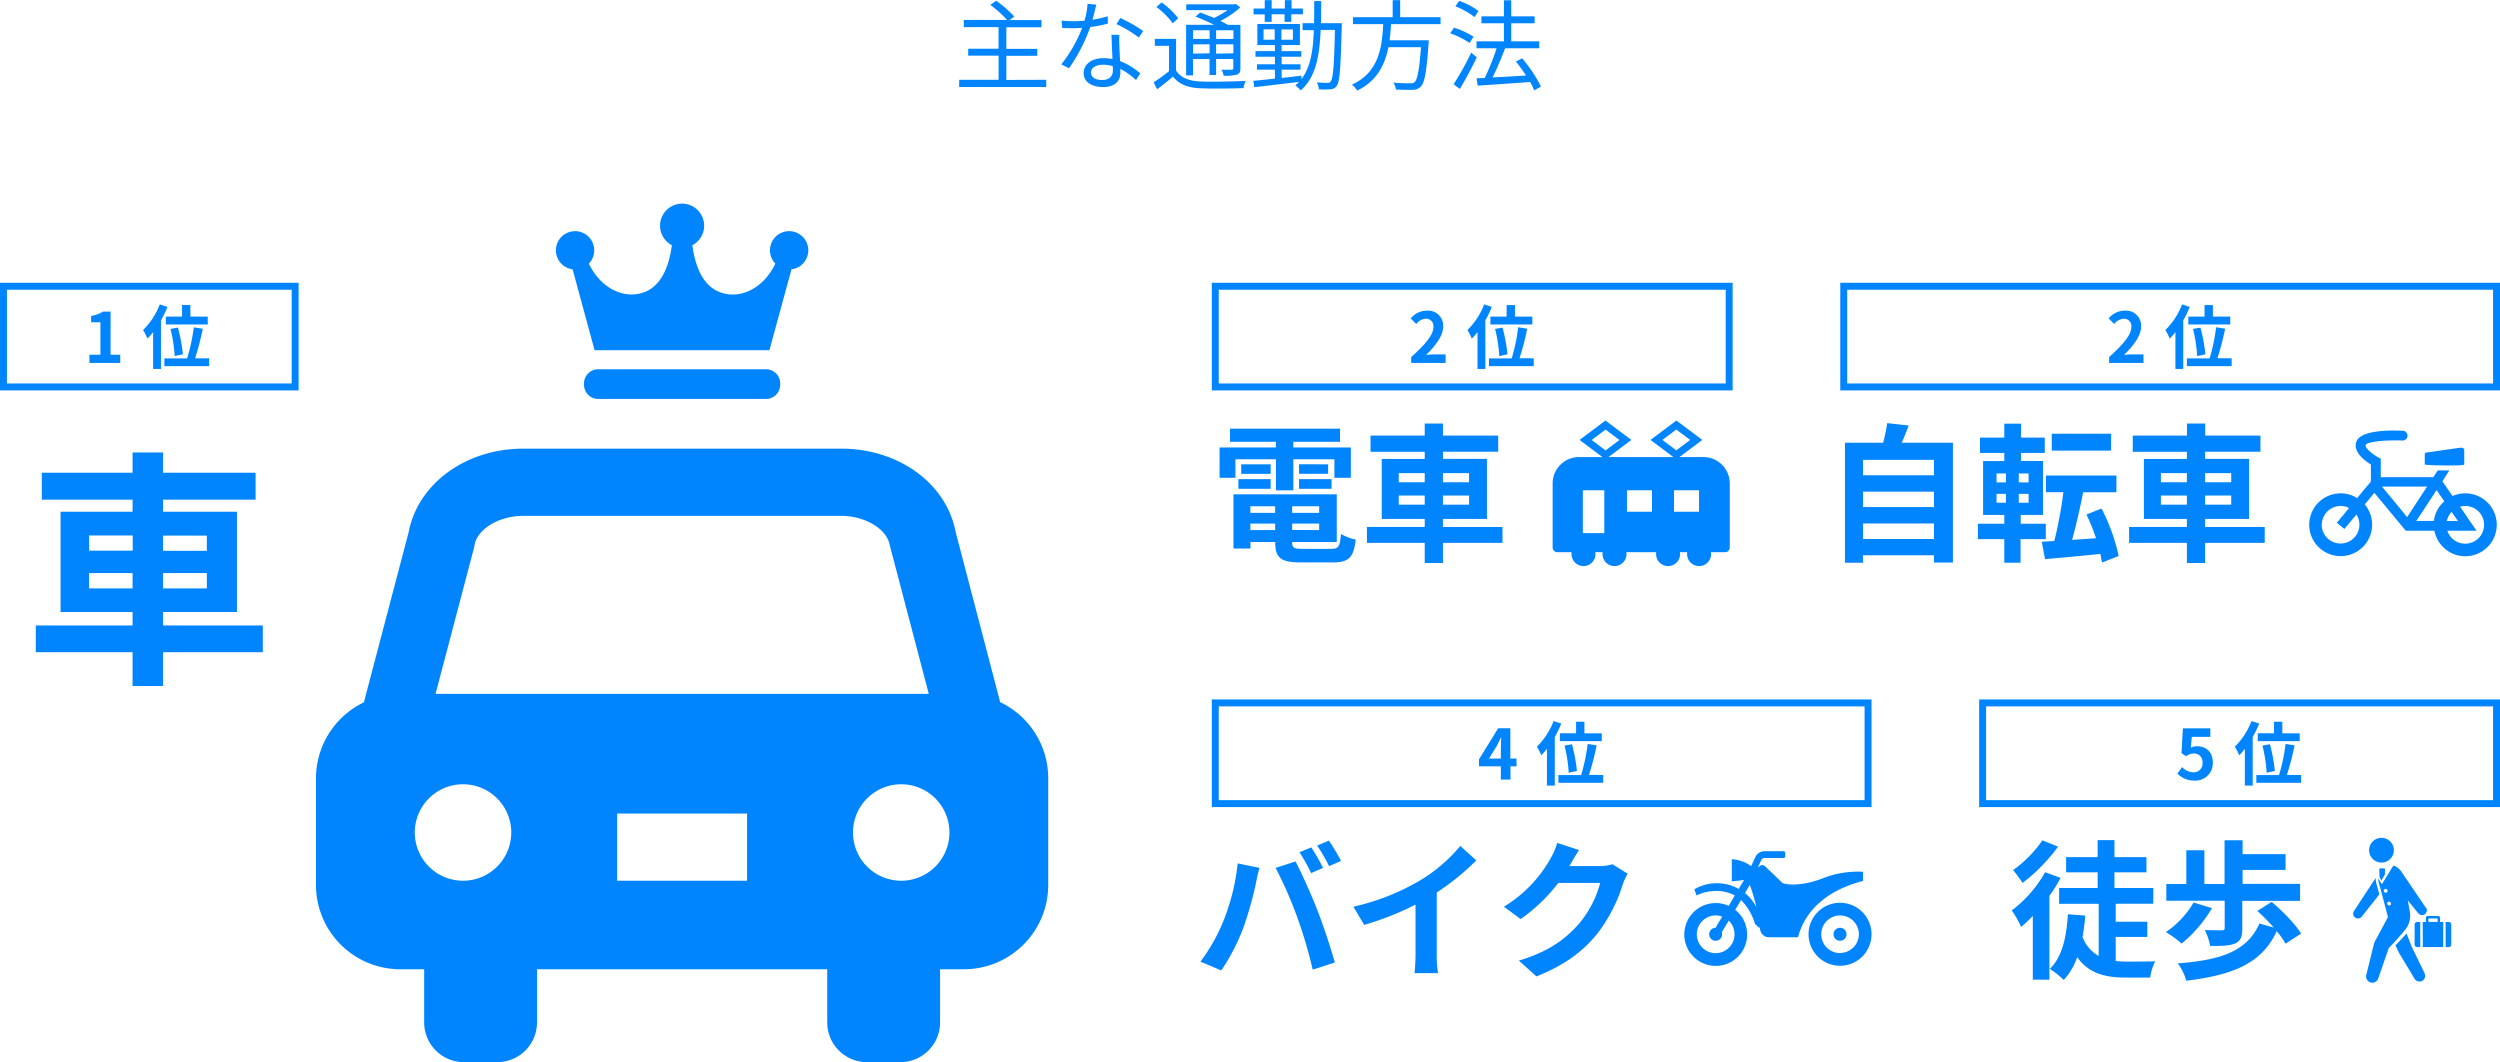 <svg id="レイヤー_1" data-name="レイヤー 1" xmlns="http://www.w3.org/2000/svg" viewBox="0 0 720 305.86"><defs><style>.cls-1{fill:#0085ff;}.cls-2{fill:none;stroke:#0085ff;stroke-miterlimit:10;stroke-width:2px;}</style></defs><path class="cls-1" d="M371.08,171.53v2.08H346v-2.08h11.35v-6.95H348.6v-2h8.74v-6.22h-10v-2.07h12.46a32.58,32.58,0,0,0-4.83-4.34l1.7-1.19a32,32,0,0,1,5.2,4.57l-1.34,1h9.17v2.07H359.59v6.22h8.91v2h-8.91v6.95Z" transform="translate(-69.76 -148.55)"/><path class="cls-1" d="M388.84,155.33a34.24,34.24,0,0,1-5.08,1,50.1,50.1,0,0,1-6.13,11.89l-2.21-1.13a40.69,40.69,0,0,0,6-10.5c-.83,0-1.65.08-2.47.08-1.05,0-2.22,0-3.27-.08l-.17-2.13a26.82,26.82,0,0,0,3.47.2c1,0,2-.06,3.12-.15a23.51,23.51,0,0,0,.88-4.85l2.52.23c-.28,1-.65,2.72-1.1,4.34a29.8,29.8,0,0,0,4.37-1Zm3.3,3.26a25.93,25.93,0,0,0,0,3c0,1,.14,2.87.2,4.57a18.84,18.84,0,0,1,5.81,3.52l-1.22,1.93a19.38,19.38,0,0,0-4.51-3.21c0,.43,0,.82,0,1.14,0,2.24-1.48,4.08-4.94,4.08-3.09,0-5.62-1.27-5.62-4.06,0-2.58,2.44-4.25,5.62-4.25a13.31,13.31,0,0,1,2.67.25c-.09-2.3-.23-5-.28-7Zm-1.91,9a10,10,0,0,0-2.83-.4c-2.08,0-3.44.94-3.44,2.22s1.05,2.18,3.24,2.18,3.06-1.28,3.06-2.67C390.26,168.55,390.26,168.1,390.23,167.59Zm7.5-8.23a33.55,33.55,0,0,0-6.42-3.86l1.11-1.76a41.9,41.9,0,0,1,6.58,3.75Z" transform="translate(-69.76 -148.55)"/><path class="cls-1" d="M408.45,168.84c1.36,2.13,3.8,3.06,7.13,3.18,3.09.14,9.56,0,12.94-.17a10.48,10.48,0,0,0-.66,2.07c-3.15.14-9.16.2-12.28.06-3.72-.15-6.28-1.14-8-3.38-1.45,1.25-2.95,2.47-4.57,3.66l-1-2a52.45,52.45,0,0,0,4.43-3.21v-7.3h-4.09v-2h6.13Zm-.94-13.57a21.59,21.59,0,0,0-4.71-4.71l1.48-1.31a21.37,21.37,0,0,1,4.8,4.57Zm5.85,15h-2V155.7h8.09c-1.67-.82-3.69-1.73-5.39-2.36l1.33-1.19c1.23.43,2.62,1,4,1.56a21.78,21.78,0,0,0,3.89-2.24H411.4V149.8h13.85l.4-.12,1.31,1a25.24,25.24,0,0,1-5.74,3.89c.83.4,1.56.8,2.19,1.14H427v12.49c0,1-.22,1.53-1,1.84a12.64,12.64,0,0,1-3.83.31,6.59,6.59,0,0,0-.6-1.73c1.34.06,2.56,0,2.9,0s.48-.11.48-.48v-2.59H420v4.6h-1.9v-4.6h-4.77Zm0-13v2.49h4.77v-2.49Zm4.77,6.64v-2.59h-4.77V164Zm6.84-6.64H420v2.49H425Zm0,6.64v-2.59H420V164Z" transform="translate(-69.76 -148.55)"/><path class="cls-1" d="M456.18,156.27c-.31,11.89-.56,15.83-1.44,17a2.26,2.26,0,0,1-1.85,1,22.26,22.26,0,0,1-3.29,0,5.11,5.11,0,0,0-.6-2,28.31,28.31,0,0,0,3,.14A.92.92,0,0,0,453,172c.68-.83,1-4.52,1.22-14.82h-4.12c-.31,7.58-1.41,13.68-5.76,17.43a6.73,6.73,0,0,0-1.53-1.48,8.69,8.69,0,0,0,1.08-1c-4.68.57-9.51,1.14-12.89,1.53l-.28-1.84c1.7-.14,3.86-.37,6.22-.63v-2.58h-5.17v-1.56h5.17v-2.16h-5.6v-1.61h5.6v-1.76h-5.06v-6.05h12.26v6.05h-5.27v1.76h5.67v1.61h-5.67v2.16h5.42v1.56h-5.42V171c1.84-.2,3.8-.43,5.7-.66l0,1c2.61-3.38,3.38-8.23,3.57-14.11h-3.23v-2h3.29c.06-2,.06-4.17.06-6.38h2c0,2.21,0,4.34-.06,6.38h6ZM434,152.69h-3.21V151H434v-2.41H436V151h3.8v-2.41h1.93V151H445v1.65h-3.35v2.19h-1.93v-2.19H436v2.19H434Zm2.87,7.29V157h-3.21V160Zm5.25-2.95h-3.32V160h3.32Z" transform="translate(-69.76 -148.55)"/><path class="cls-1" d="M470.37,155.5c-.08,1.53-.2,3.09-.42,4.65h11.29s0,.69-.06,1c-.56,8.08-1.13,11.21-2.24,12.34a3.17,3.17,0,0,1-2.41.94c-1,0-2.84,0-4.74-.09a4.86,4.86,0,0,0-.74-2c2,.2,4,.2,4.74.2s1,0,1.34-.31c.85-.74,1.39-3.52,1.87-10.08h-9.37c-1,5-3.26,9.71-9,12.49a7,7,0,0,0-1.51-1.73c7.84-3.52,8.66-10.87,9-17.4h-8.71v-2h11.44v-4.93H473v4.93h11.64v2Z" transform="translate(-69.76 -148.55)"/><path class="cls-1" d="M493,160.92a23.66,23.66,0,0,0-5.59-2.78l1.1-1.62a23.89,23.89,0,0,1,5.62,2.61Zm2.07,4.14c-1.42,3-3.29,6.47-4.88,9.11l-1.79-1.36a83.69,83.69,0,0,0,5.08-9.11Zm-.65-11.6a22.48,22.48,0,0,0-5.51-3.1L490,148.8a20.82,20.82,0,0,1,5.56,2.92Zm17.2,21.11a19.67,19.67,0,0,0-1.19-2.41c-5.48.43-11.19.79-15.1,1.05l-.32-2.1,2.36-.11a68.91,68.91,0,0,0,3.41-8.55H495v-2h7.89v-5.2h-6.47v-2h6.47v-4.63H505v4.63h6.73v2H505v5.2h8.06v2h-9.82c-1.05,2.7-2.38,5.93-3.63,8.4,2.92-.14,6.3-.34,9.65-.56-.91-1.39-1.93-2.81-2.92-4l1.79-.94a39.19,39.19,0,0,1,5.42,8.14Z" transform="translate(-69.76 -148.55)"/><path class="cls-1" d="M357.81,350.77,345,301.82c-2.63-14-16.4-24.06-32.95-24.06h-91.6c-16.55,0-30.32,10.09-33,24.06l-12.89,49a24.31,24.31,0,0,0-13.8,21.83v30.86A24.3,24.3,0,0,0,185,427.7h6.92V443a11.45,11.45,0,0,0,11.46,11.45H213A11.45,11.45,0,0,0,224.42,443V427.7H308V443a11.45,11.45,0,0,0,11.45,11.45h9.6A11.45,11.45,0,0,0,340.5,443V427.7h6.92a24.3,24.3,0,0,0,24.23-24.23V372.61A24.27,24.27,0,0,0,357.81,350.77ZM203.1,402.2A13.89,13.89,0,1,1,217,388.31,13.89,13.89,0,0,1,203.1,402.2Zm81.81,0H247.5V382.85h37.41ZM195.2,348.38l11.06-42,.18-.85c.79-4.64,7.05-8.41,14-8.41H312c6.91,0,13.18,3.77,14,8.41l11.25,42.86ZM329.32,402.2a13.89,13.89,0,1,1,13.88-13.89A13.89,13.89,0,0,1,329.32,402.2Z" transform="translate(-69.76 -148.55)"/><path class="cls-1" d="M302.55,220.64a5.52,5.52,0,1,0-9.49,3.84c-3.75,7.77-10.93,10.49-16.5,8-4.95-2.19-6.78-8.45-7.4-13.31a6.35,6.35,0,1,0-5.91,0c-.61,4.86-2.44,11.12-7.4,13.31-5.56,2.46-12.74-.26-16.5-8a5.52,5.52,0,1,0-4.68,1.64L241,249.41h50.35l6.36-23.29A5.52,5.52,0,0,0,302.55,220.64Z" transform="translate(-69.76 -148.55)"/><path class="cls-1" d="M294.46,259.35a4.1,4.1,0,0,1-4.11,4.1H242.06a4.1,4.1,0,0,1-4.11-4.1V259a4.11,4.11,0,0,1,4.11-4.11h48.29a4.11,4.11,0,0,1,4.11,4.11Z" transform="translate(-69.76 -148.55)"/><path class="cls-1" d="M145.45,336.39H116.72v9.72h-8.78v-9.72H80.07v-7.71h27.87V324.8H87.2V295.92h20.74v-3.46H81.8v-7.77h26.14v-5.83h8.78v5.83h26.65v7.77H116.72v3.46H138V324.8H116.72v3.88h28.73Zm-50-29.24h12.53v-4.39H95.41ZM107.94,318v-4.4H95.41V318Zm8.78-15.2v4.39h12.61v-4.39Zm12.61,10.8H116.72V318h12.61Z" transform="translate(-69.76 -148.55)"/><rect class="cls-2" x="1" y="82.44" width="84" height="29"/><path class="cls-1" d="M95.51,250.71h3.17v-9.35H96v-1.82a9.62,9.62,0,0,0,3.43-1.24h2.18v12.41h2.78v2.37H95.51Z" transform="translate(-69.76 -148.55)"/><path class="cls-1" d="M118,236.94a32.62,32.62,0,0,1-1.88,3.86v14h-2.26V244.2a20.47,20.47,0,0,1-1.64,1.87,16.38,16.38,0,0,0-1.25-2.47,20.73,20.73,0,0,0,4.81-7.39ZM130,251.74V254h-12.9v-2.24h6.55a52.7,52.7,0,0,0,1.92-8.94l2.59.42a77.12,77.12,0,0,1-2.22,8.52Zm-7.81-12v-3.34h2.4v3.34h5V242H117.52v-2.26Zm-2.12,11.35a43.21,43.21,0,0,0-1.2-7.81l2.14-.38a47.18,47.18,0,0,1,1.42,7.69Z" transform="translate(-69.76 -148.55)"/><path class="cls-1" d="M425.56,286.15H421v-8.73h16.21v-1.63H424V272h31.69v3.79H442.24v1.63H458.8v8.73h-4.73v-5.33H442.24v8.94h-5v-8.94H425.56Zm27.56,20.47c2.15,0,2.54-.65,2.84-4.3a13.08,13.08,0,0,0,4.25,1.63c-.6,5.16-2,6.58-6.66,6.58h-9c-5.89,0-7.52-1.25-7.52-5.76v-.13h-7.14v1.89H425V290.92h29.75v13.72H441.9v.13c0,1.59.47,1.85,3.09,1.85Zm-26.7-20.08h9.29v2.79h-9.29Zm9.29-1.51h-8.48v-2.75h8.48Zm-5.85,9.33v1.89H437v-1.89ZM437,301.2v-1.85h-7.14v1.85Zm12.68-6.84H441.9v1.89h7.78Zm0,6.84v-1.85H441.9v1.85Zm2.58-18.92V285h-8.38v-2.75Zm-8.38,4.26h9.37v2.79h-9.37Z" transform="translate(-69.76 -148.55)"/><path class="cls-1" d="M502.48,304.9H485.33v5.8h-5.25v-5.8H463.44v-4.6h16.64V298H467.7V280.73h12.38v-2.06H464.47V274h15.61v-3.48h5.25V274h15.91v4.65H485.33v2.06H498V298H485.33v2.33h17.15ZM472.6,287.44h7.48v-2.62H472.6Zm7.48,6.45v-2.62H472.6v2.62Zm5.25-9.07v2.62h7.52v-2.62Zm7.52,6.45h-7.52v2.62h7.52Z" transform="translate(-69.76 -148.55)"/><rect class="cls-2" x="350" y="82.44" width="148" height="29"/><path class="cls-1" d="M476.19,251.38c4-3.59,6.39-6.37,6.39-8.64a2.12,2.12,0,0,0-2.22-2.4,3.8,3.8,0,0,0-2.71,1.52l-1.6-1.6a6,6,0,0,1,4.69-2.24,4.34,4.34,0,0,1,4.66,4.56c0,2.67-2.22,5.55-4.92,8.19.74-.08,1.72-.16,2.4-.16h3.21v2.47h-9.9Z" transform="translate(-69.76 -148.55)"/><path class="cls-1" d="M499.41,236.94a31,31,0,0,1-1.87,3.86v14h-2.26V244.2a20.47,20.47,0,0,1-1.64,1.87,15.57,15.57,0,0,0-1.26-2.47,20.62,20.62,0,0,0,4.82-7.39Zm12.07,14.8V254h-12.9v-2.24h6.55A51.76,51.76,0,0,0,507,242.8l2.6.42a77.12,77.12,0,0,1-2.22,8.52Zm-7.81-12v-3.34h2.4v3.34h5V242H499v-2.26Zm-2.12,11.35a43.21,43.21,0,0,0-1.2-7.81l2.14-.38a47.18,47.18,0,0,1,1.42,7.69Z" transform="translate(-69.76 -148.55)"/><path class="cls-1" d="M560.17,280.19h-6.74l6.59-4.94-7.46-5.59-7.46,5.59,6.59,4.94H533l6.59-4.94-7.46-5.59-7.46,5.59,6.59,4.94h-6.74a7.59,7.59,0,0,0-7.6,7.59v18.45a1.36,1.36,0,0,0,1.37,1.36h4.07a4.93,4.93,0,0,0,0,.54,3.45,3.45,0,0,0,6.9,0,3.31,3.31,0,0,0-.06-.54h2.09a4.93,4.93,0,0,0,0,.54,3.45,3.45,0,0,0,6.9,0,3.31,3.31,0,0,0-.06-.54h8.59a4.93,4.93,0,0,0,0,.54,3.45,3.45,0,0,0,6.9,0,3.31,3.31,0,0,0-.06-.54h2.09a4.93,4.93,0,0,0,0,.54,3.45,3.45,0,0,0,6.9,0,3.31,3.31,0,0,0-.06-.54h4.08a1.36,1.36,0,0,0,1.36-1.36V287.78A7.59,7.59,0,0,0,560.17,280.19ZM531.8,302.1h-6.18V289.74h6.18Zm.36-23.83-4-3,4-3,4,3Zm13.37,17.65h-7.2v-6.18h7.2Zm3-20.67,4-3,4,3-4,3Zm10.55,20.67h-7.2v-6.18h7.2Z" transform="translate(-69.76 -148.55)"/><rect class="cls-2" x="531" y="82.44" width="188" height="29"/><path class="cls-1" d="M677.19,251.38c4-3.59,6.39-6.37,6.39-8.64a2.12,2.12,0,0,0-2.22-2.4,3.8,3.8,0,0,0-2.71,1.52l-1.6-1.6a6,6,0,0,1,4.69-2.24,4.34,4.34,0,0,1,4.66,4.56c0,2.67-2.22,5.55-4.92,8.19.74-.08,1.72-.16,2.4-.16h3.21v2.47h-9.9Z" transform="translate(-69.76 -148.55)"/><path class="cls-1" d="M700.41,236.94a31,31,0,0,1-1.87,3.86v14h-2.26V244.2a20.47,20.47,0,0,1-1.64,1.87,15.57,15.57,0,0,0-1.26-2.47,20.62,20.62,0,0,0,4.82-7.39Zm12.07,14.8V254h-12.9v-2.24h6.55A51.76,51.76,0,0,0,708,242.8l2.6.42a77.12,77.12,0,0,1-2.22,8.52Zm-7.81-12v-3.34h2.4v3.34h5V242H700v-2.26Zm-2.12,11.35a43.21,43.21,0,0,0-1.2-7.81l2.14-.38a47.18,47.18,0,0,1,1.42,7.69Z" transform="translate(-69.76 -148.55)"/><path class="cls-1" d="M632.2,276.05v34.52h-5.46v-2.1H606.31v2.15h-5.2V276.05h11a48.39,48.39,0,0,0,1.16-5.64l6.19.69c-.64,1.72-1.33,3.4-2,4.95ZM606.31,281v4.43h20.43V281Zm0,9.16v4.43h20.43v-4.43Zm20.43,13.63v-4.48H606.31v4.48Z" transform="translate(-69.76 -148.55)"/><path class="cls-1" d="M651.68,303.82v6.8H647v-6.8h-7.61v-4.43H647v-2.53h-6.11V281.33H647V279h-7v-4.43h7v-4h4.82v4h6.83V279h-6.83v2.32h6.32v15.53h-6.41v2.53h7.22v4.43Zm-6.92-16.34h2.71V284.9h-2.71Zm0,5.85h2.71v-2.54h-2.71ZM654,284.9h-2.83v2.58H654Zm0,5.89h-2.83v2.54H654Zm21.12,19.78c-.13-.77-.26-1.59-.48-2.49-5.71.6-11.48,1.12-15.91,1.5l-.94-5,3.61-.22a124.15,124.15,0,0,0,2.62-14.06H659V285.5h20.29v4.82h-9.59c-.9,4.73-2.1,9.81-3.18,13.72l6.88-.48a51.21,51.21,0,0,0-2.75-6.83l4.34-1.72a54.42,54.42,0,0,1,4.95,13.67Zm2.62-32.25H660.67v-4.86h17.11Z" transform="translate(-69.76 -148.55)"/><path class="cls-1" d="M722,304.9H704.83v5.8h-5.25v-5.8H682.94v-4.6h16.64V298H687.2V280.73h12.38v-2.06H684V274h15.61v-3.48h5.25V274h15.91v4.65H704.83v2.06h12.68V298H704.83v2.33H722ZM692.1,287.44h7.48v-2.62H692.1Zm7.48,6.45v-2.62H692.1v2.62Zm5.25-9.07v2.62h7.52v-2.62Zm7.52,6.45h-7.52v2.62h7.52Z" transform="translate(-69.76 -148.55)"/><path class="cls-1" d="M734.81,299.7a9.06,9.06,0,1,0,16-5.87l2.77-3.34L755,292.2l7.63,9.21h8.24a9.06,9.06,0,1,0,5.22-10l-2.92-4.25,2-3.13h-.67l-2.66,0-1.29,1.95H755.42l0-5.32-.75-.41c-1.85-1-3.87-2.79-3.6-3.53s3.71-1.34,8.48-1.34c.71,0,1.45,0,2.2.05h0a1.42,1.42,0,0,0,.12-2.83c-.89,0-1.76-.06-2.59-.06-4.44,0-9.93.56-10.89,3.21-1.07,3,2.58,5.59,4.19,6.58v4.89l-.81,1-.12.1L748.61,292a8.93,8.93,0,0,0-4.74-1.37A9.07,9.07,0,0,0,734.81,299.7Zm3.63,0a5.44,5.44,0,0,1,5.43-5.43,5.33,5.33,0,0,1,2.43.58l-.63.76-2.89,3.49,2.16,1.8,3.47-4.18a5.43,5.43,0,1,1-10,3Zm38-1.1h-2c0-.1,0-.2.08-.3a5.55,5.55,0,0,1,1.31-2.32l1.82,2.63Zm2-4.18a6.24,6.24,0,0,1,1.3-.15,5.43,5.43,0,1,1-5.15,7.13h2l6.42,0v0h0l-1.75-2.53-3-4.4Zm-10.7,1,3.75-5.72,2.23,3.23a8.92,8.92,0,0,0-3,5.64h-5.06Zm-6.36.06-5.6-6.78h5.1l7.87,0L763,297.5Z" transform="translate(-69.76 -148.55)"/><path class="cls-1" d="M779.46,282.33v-4.18a.42.42,0,0,0,0-.15h0a.89.89,0,0,0-.91-.51l-.23,0-9.85,1.4a.5.5,0,0,0-.38.51v2.92s0,.12,2.27.2c1.36.05,3.1.08,4.63.08C777,282.61,779.46,282.56,779.46,282.33Z" transform="translate(-69.76 -148.55)"/><path class="cls-1" d="M663.21,401.38a37.33,37.33,0,0,1-3.22,5.16V430.7h-4.78V412.34a42.73,42.73,0,0,1-3.35,3.18,31.48,31.48,0,0,0-2.71-4.77,35.2,35.2,0,0,0,9.59-11Zm-.73-9a50.23,50.23,0,0,1-10.23,10.45,39.08,39.08,0,0,0-2.71-3.7,34.68,34.68,0,0,0,8.43-8.56Zm16.6,32.94a29.21,29.21,0,0,0,3.27.17c1.37,0,6.27,0,8.12-.09a14.42,14.42,0,0,0-1.46,4.69h-7.09c-5.94,0-10.62-1.21-13.94-5.89a18.12,18.12,0,0,1-3.87,6.58,24.45,24.45,0,0,0-4-3.19c3.52-3.39,4.81-9.07,5.2-15.73l5,.38a60.26,60.26,0,0,1-.78,6.15,10.27,10.27,0,0,0,4.65,5.46v-15H662.78V404.3h11.1v-4.51H664.8V395.4h9.08v-4.9h4.85v4.9h9.21v4.39h-9.21v4.51h11.18v4.52H679.08V414h9.11v4.38h-9.11Z" transform="translate(-69.76 -148.55)"/><path class="cls-1" d="M706.81,410.11a38.93,38.93,0,0,1-8.73,10.19,31.68,31.68,0,0,0-4.55-3.31,26.65,26.65,0,0,0,8-8.52Zm3.66-2.15H693.66v-4.82h5.76v-9.72h5.2v9.72h5.81v-12.6h5.2v4H728v4.56H715.63v4h16.55V408H715.54v8c0,2.33-.47,3.62-2.15,4.3s-4,.69-7.09.69a18.62,18.62,0,0,0-1.55-4.6c1.89.09,4.26.09,4.86.09s.86-.18.86-.61ZM728,420.34a23.43,23.43,0,0,0-2.54-3.61c-4.3,9.33-12.68,12.64-26.06,14.27a14.67,14.67,0,0,0-2.45-5c12.3-.91,20-3.44,23.52-11.48l4.13,1.16a61.16,61.16,0,0,0-4.73-4.78L724,408.3c3.1,2.62,6.84,6.41,8.47,9.12Z" transform="translate(-69.76 -148.55)"/><rect class="cls-2" x="571" y="202.44" width="148" height="29"/><path class="cls-1" d="M696.85,371.35l1.36-1.88a4.58,4.58,0,0,0,3.25,1.5,2.49,2.49,0,0,0,2.62-2.72,2.4,2.4,0,0,0-2.5-2.68,3.54,3.54,0,0,0-2.22.78l-1.33-.88.4-7.17h7.91v2.46H701l-.28,3.13a4,4,0,0,1,1.78-.41c2.48,0,4.55,1.47,4.55,4.69a5,5,0,0,1-5.17,5.19A6.75,6.75,0,0,1,696.85,371.35Z" transform="translate(-69.76 -148.55)"/><path class="cls-1" d="M720.41,356.94a31,31,0,0,1-1.87,3.86v14h-2.26V364.2a20.47,20.47,0,0,1-1.64,1.87,15.57,15.57,0,0,0-1.26-2.47,20.62,20.62,0,0,0,4.82-7.39Zm12.07,14.8V374h-12.9v-2.24h6.55A51.76,51.76,0,0,0,728,362.8l2.6.42a77.12,77.12,0,0,1-2.22,8.52Zm-7.81-12v-3.34h2.4v3.34h5V362H720v-2.26Zm-2.12,11.35a43.21,43.21,0,0,0-1.2-7.81l2.14-.38a47.18,47.18,0,0,1,1.42,7.69Z" transform="translate(-69.76 -148.55)"/><path class="cls-1" d="M759.19,393.4a3.56,3.56,0,1,1-3.55-3.55A3.55,3.55,0,0,1,759.19,393.4Z" transform="translate(-69.76 -148.55)"/><path class="cls-1" d="M767.52,421.31h5.9v-7.22h-.92v-1.15a.59.59,0,0,0-.59-.59H769a.59.59,0,0,0-.59.59v1.15h-.91Zm1.63-8.24h2.63v1h-2.63Z" transform="translate(-69.76 -148.55)"/><path class="cls-1" d="M766.8,414.09h-.91a.72.72,0,0,0-.72.72v5.78a.72.72,0,0,0,.72.72h.91Z" transform="translate(-69.76 -148.55)"/><path class="cls-1" d="M775,414.09h-.9v7.22h.9a.72.72,0,0,0,.72-.72v-5.78A.72.72,0,0,0,775,414.09Z" transform="translate(-69.76 -148.55)"/><path class="cls-1" d="M768,428.74l-3.62-7.43-1.55-3.93c-.63.75-3,3.29-3.19,3.43l1,2.07a.89.89,0,0,0,.08.17l4.36,7.25a1.64,1.64,0,1,0,2.88-1.56Z" transform="translate(-69.76 -148.55)"/><path class="cls-1" d="M755,406.12c-.26-1-.52-2-.74-2.76a7.75,7.75,0,0,1-.32-1.94l-2.28,3.46-3.92,6a1.38,1.38,0,0,0,.31,1.93,1.4,1.4,0,0,0,1.93-.31l4.43-5.6Z" transform="translate(-69.76 -148.55)"/><path class="cls-1" d="M768.42,410l-4-5.89-3-4.43a4.49,4.49,0,0,0-2.36-1.86l-3.32,5.39-1.09-1.68a7.24,7.24,0,0,0,.29,1.6c.88,3.05,2.55,9.55,2.55,9.55l-3.4,6.33a7.84,7.84,0,0,0-.6,1.26l-2.23,9a1.8,1.8,0,1,0,3.46,1l3-8.69a71.72,71.72,0,0,0,4.86-5.42,6.41,6.41,0,0,0,1.21-5.05l-.58-3.23,3.05,3.73a1.39,1.39,0,0,0,2.22-1.66Zm-11.6-4.38a.54.54,0,1,1,.55-.54A.54.54,0,0,1,756.82,405.66Zm1,3.69a.54.54,0,1,1,.54-.54A.54.54,0,0,1,757.84,409.35Z" transform="translate(-69.76 -148.55)"/><polygon class="cls-1" points="686.86 250.1 686.86 251.82 685.84 253.62 685.3 252.6 685.24 250.1 686.86 250.1"/><rect class="cls-2" x="350" y="202.44" width="188" height="29"/><path class="cls-1" d="M506.53,369.25h-1.75v3.83H502v-3.83h-6.29v-2l5.51-8.95h3.52V367h1.75ZM502,367v-3c0-.86.08-2.2.12-3.06h-.08c-.36.78-.76,1.6-1.18,2.4L498.6,367Z" transform="translate(-69.76 -148.55)"/><path class="cls-1" d="M519.41,356.94a31,31,0,0,1-1.87,3.86v14h-2.26V364.2a20.47,20.47,0,0,1-1.64,1.87,15.57,15.57,0,0,0-1.26-2.47,20.62,20.62,0,0,0,4.82-7.39Zm12.07,14.8V374h-12.9v-2.24h6.55A51.76,51.76,0,0,0,527,362.8l2.6.42a77.12,77.12,0,0,1-2.22,8.52Zm-7.81-12v-3.34h2.4v3.34h5V362H519v-2.26Zm-2.12,11.35a43.21,43.21,0,0,0-1.2-7.81l2.14-.38a47.18,47.18,0,0,1,1.42,7.69Z" transform="translate(-69.76 -148.55)"/><path class="cls-1" d="M426.22,397.21l6.28,1.29c-.39,1.24-.86,3.35-1,4.3a107.44,107.44,0,0,1-3.65,12.94,59.82,59.82,0,0,1-6.36,12.3l-6-2.54a51.85,51.85,0,0,0,6.71-11.95A62,62,0,0,0,426.22,397.21Zm10.92,1.29,5.72-1.85c1.76,3.31,4.73,9.93,6.32,14.1,1.55,3.87,3.83,10.75,5,15l-6.36,2.06a134.91,134.91,0,0,0-4.48-15.18A118.82,118.82,0,0,0,437.14,398.5Zm13.67,0-3.44,1.5a54.91,54.91,0,0,0-3.35-6l3.4-1.41A66.87,66.87,0,0,1,450.81,398.5Zm5.16-2-3.44,1.5a45.5,45.5,0,0,0-3.44-5.93l3.4-1.42A64.48,64.48,0,0,1,456,396.52Z" transform="translate(-69.76 -148.55)"/><path class="cls-1" d="M483.54,423.18a29.67,29.67,0,0,0,.38,5.63h-6.79a48.58,48.58,0,0,0,.3-5.63V409.07a83.26,83.26,0,0,1-14.79,5.85l-3.1-5.24a66.16,66.16,0,0,0,19.57-7.79,45.5,45.5,0,0,0,11.22-9.71l4.6,4.17a70.91,70.91,0,0,1-11.39,9.24Z" transform="translate(-69.76 -148.55)"/><path class="cls-1" d="M538.53,400.17a17.84,17.84,0,0,0-1.42,3.1,44.84,44.84,0,0,1-7.48,14.36c-4.08,5-9.29,8.9-17.37,12.13l-5.07-4.56c8.81-2.62,13.58-6.37,17.33-10.62a30.71,30.71,0,0,0,6.1-11.74H518.54a48.86,48.86,0,0,1-10.84,10.4l-4.81-3.56a37.93,37.93,0,0,0,13.41-13.85,20.58,20.58,0,0,0,1.94-4.52l6.28,2.07c-1,1.5-2.11,3.44-2.63,4.39l-.13.21h8.65a13.45,13.45,0,0,0,3.74-.52Z" transform="translate(-69.76 -148.55)"/><path class="cls-1" d="M606.3,402.26v-2.64a27.69,27.69,0,0,0-11.66,1.91c-6.38,2.46-11,1.82-11.67,1.19s-3.55-3.47-4-3.83-1.37-1.82-2.37-.91a1.64,1.64,0,0,1-.55.32l1-2.1a1,1,0,0,1,.88-.55h5.49c.52,0,.49-.43.49-.95s0-1-.49-1h-5.49a2.88,2.88,0,0,0-2.6,1.63L574.08,398a10.43,10.43,0,0,0-5.56-2v6.38s2.2-.2,3.53-.42l-1.54,2.6a12.89,12.89,0,0,0-12.76.09l.6,1.82a11.36,11.36,0,0,1,4.43-1.26,11.52,11.52,0,0,1,6.61,1.23l-1.76,3a9.05,9.05,0,1,0,1.87,1.14l1.68-2.82a16,16,0,0,1,4,6.83c0,.1,1.23,1.12,1.23,1.23l.15-.33c.16,2.92,2.45,3,2.45,3h8.57C590.9,405.91,604.12,402.9,606.3,402.26Zm-37,15.36a5.43,5.43,0,1,1-5.43-5.42,5.27,5.27,0,0,1,1.88.34l-1.91,3.21a1.87,1.87,0,1,0,1.9,1.87,2,2,0,0,0-.1-.6l2-3.33A5.4,5.4,0,0,1,569.3,417.62Zm3-11.85,1.4-2.37a51,51,0,0,1,1.91,6.41A12.84,12.84,0,0,0,572.32,405.77Z" transform="translate(-69.76 -148.55)"/><path class="cls-1" d="M599.69,408.55a9.07,9.07,0,1,0,9.07,9.07A9.07,9.07,0,0,0,599.69,408.55Zm0,14.49a5.42,5.42,0,1,1,5.43-5.42A5.42,5.42,0,0,1,599.69,423Z" transform="translate(-69.76 -148.55)"/><path class="cls-1" d="M599.69,415.75a1.87,1.87,0,1,0,1.87,1.87A1.87,1.87,0,0,0,599.69,415.75Z" transform="translate(-69.76 -148.55)"/></svg>